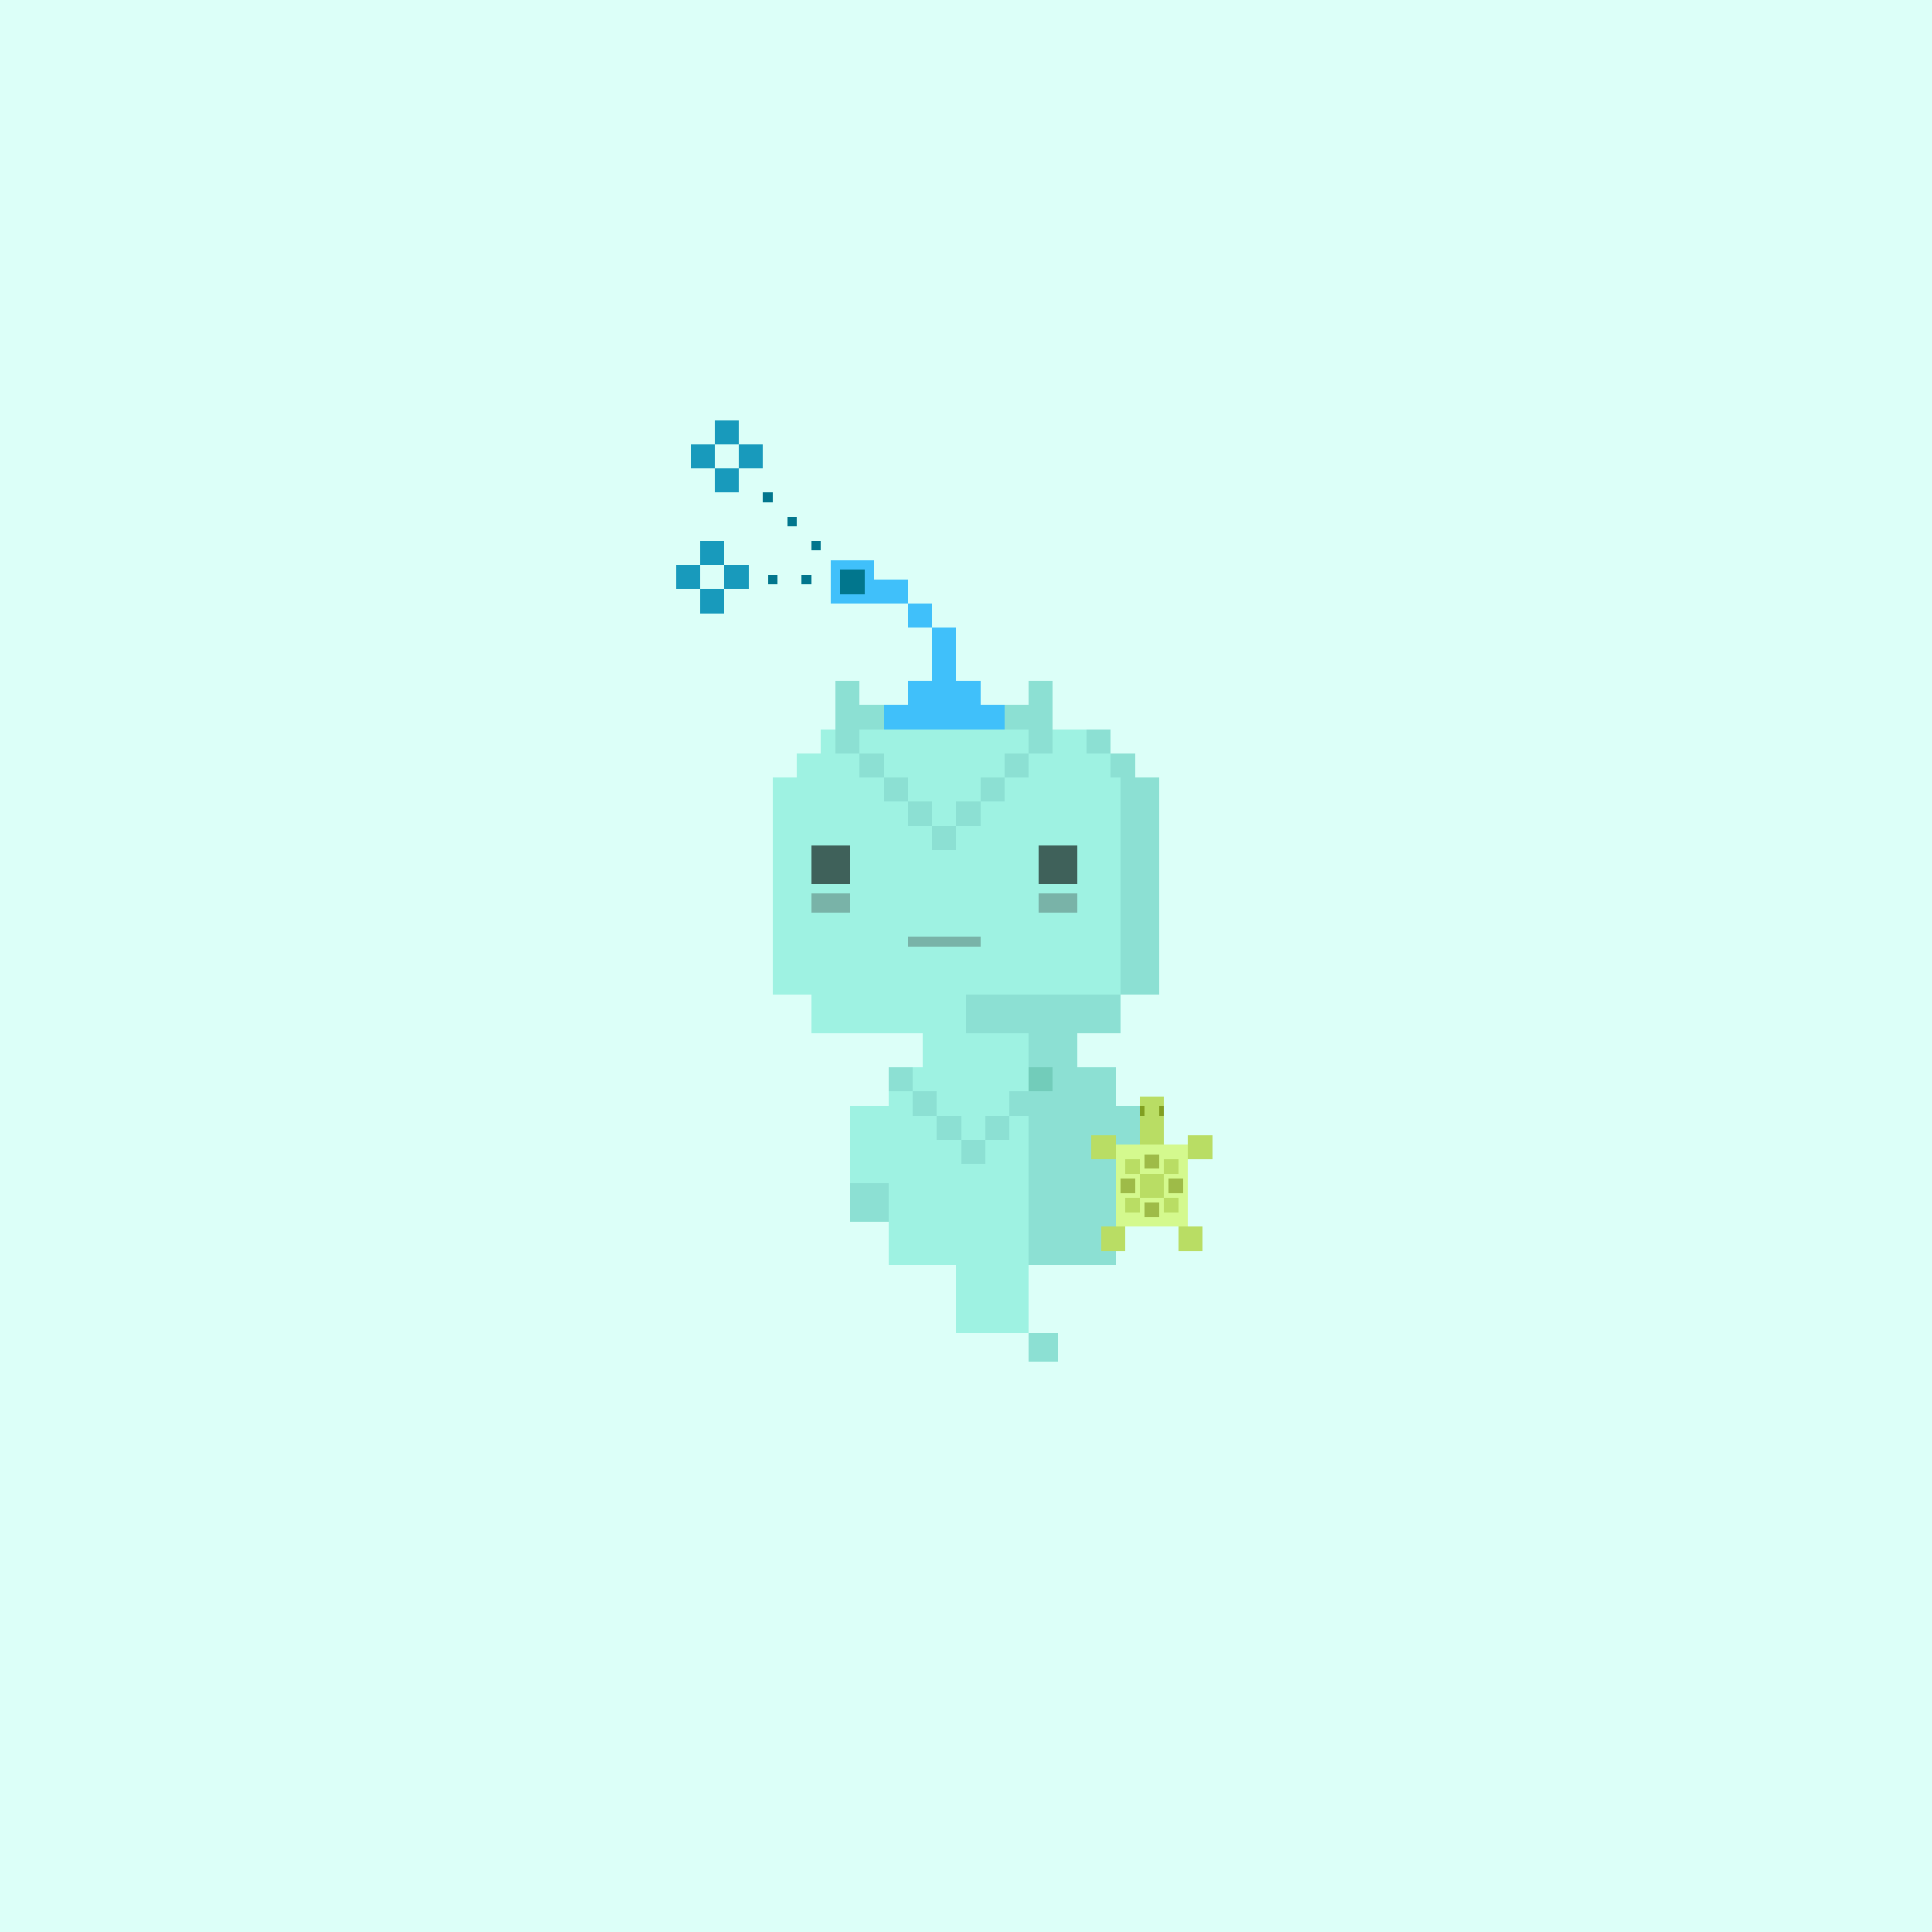<svg xmlns="http://www.w3.org/2000/svg" viewBox="0 0 400 400">
  <defs>
    <style>.Body__cls-1{fill:#dcfff8}.Body__cls-2{fill:#9ef2e2}.Body__cls-3{fill:#8ce0d3}.Body__cls-4{fill:#5fc0ad}.Body__cls-5{fill:#72ccba}.Body__cls-6{opacity:0.6}.Body__cls-7{fill:#231f20;opacity:0.3}</style>
  </defs>
  <g id="Body__Calm_Sea_Body" data-name="Calm Sea Body" shape-rendering="crispEdges">
    <path class="Body__cls-1" d="M-5-4H405V402H-5z"/>
    <path class="Body__cls-2" d="M240 206 240 161 235 161 235 156 230 156 230 151 170 151 170 156 165 156 165 161 160 161 160 206 168 206 168 214 191 214 191 221 184 221 184 229 176 229 176 245 184 245 184 262 191 262 198 262 198 276 213 276 213 262 213 214 200 214 200 206 240 206z"/>
    <path class="Body__cls-3" d="M173 146H178V151H173zM173 141H178V146H173zM178 146H183V151H178zM213 146H218V151H213zM213 141H218V146H213zM208 146H213V151H208z"/>
    <path id="Body__Left_Shoe" data-name="Left Shoe" class="Body__cls-3" d="M176 245H184V253H176z"/>
    <path id="Body__Left_Hand" data-name="Left Hand" class="Body__cls-4" d="M231 245H239V253H231z"/>
    <path class="Body__cls-3" d="M213 276H219V282H213zM240 161 235 161 235 156 230 156 230 161 232 161 232 206 240 206 240 161zM225 151H230V156H225zM232 214 232 206 200 206 200 214 213 214 213 226 209 226 209 231 213 231 213 262 223 262 231 262 231 245 239 245 239 229 231 229 231 221 223 221 223 214 232 214zM184 221H189V226H184zM189 226H194V231H189zM194 231H199V236H194zM199 236H204V241H199z"/>
    <path class="Body__cls-3" d="M204 231H209V236H204z"/>
    <path class="Body__cls-5" d="M213 221H218V226H213z"/>
    <path id="Body__Left_Eye" data-name="Left Eye" class="Body__cls-6" d="M168 175H176V183H168z"/>
    <path id="Body__Right_Eye" data-name="Right Eye" class="Body__cls-6" d="M215 175H223V183H215z"/>
    <path id="Body__Mouth" class="Body__cls-7" d="M188 194H203V196H188z"/>
    <path id="Body__Left_Cheek" data-name="Left Cheek" class="Body__cls-7" d="M168 185H176V189H168z"/>
    <path id="Body__Right_Cheek" data-name="Right Cheek" class="Body__cls-7" d="M215 185H223V189H215z"/>
    <path class="Body__cls-3" d="M193 171H198V176H193zM188 166H193V171H188zM183 161H188V166H183zM178 156H183V161H178zM198 166H203V171H198zM203 161H208V166H203zM208 156H213V161H208zM183 151 183 146 178 146 178 141 173 141 173 146 173 151 173 156 178 156 178 151 183 151zM213 141 213 146 208 146 208 151 213 151 213 156 218 156 218 151 218 146 218 141 213 141z"/>
  </g>
  <defs>
    <style>.Headwear__cls-1{fill:#40c0fa}.Headwear__cls-2{fill:#01768d}.Headwear__cls-3{fill:#189abc}</style>
  </defs>
  <g id="Headwear__Snork" shape-rendering="crispEdges">
    <path class="Headwear__cls-1" d="M203 146 203 141 198 141 198 138 198 133 198 130 193 130 193 133 193 138 193 141 188 141 188 146 183 146 183 151 193 151 198 151 208 151 208 146 203 146zM188 125H193V130H188zM181 120 181 116 172 116 172 120 172 125 179 125 180 125 188 125 188 120 181 120z"/>
    <path class="Headwear__cls-2" d="M174 118H179V123H174z"/>
    <path id="Headwear__Left_Hand" data-name="Left Hand" class="Headwear__cls-3" transform="translate(23 272) rotate(-90)" d="M145 122H150V127H145z"/>
    <path id="Headwear__Left_Hand-2" data-name="Left Hand" class="Headwear__cls-3" transform="translate(23 262) rotate(-90)" d="M140 117H145V122H140z"/>
    <path id="Headwear__Left_Hand-3" data-name="Left Hand" class="Headwear__cls-3" transform="translate(33 262) rotate(-90)" d="M145 112H150V117H145z"/>
    <path id="Headwear__Left_Hand-4" data-name="Left Hand" class="Headwear__cls-3" transform="translate(33 272) rotate(-90)" d="M150 117H155V122H150z"/>
    <path id="Headwear__Left_Hand-5" data-name="Left Hand" class="Headwear__cls-3" transform="translate(51 250) rotate(-90)" d="M148 97H153V102H148z"/>
    <path id="Headwear__Left_Hand-6" data-name="Left Hand" class="Headwear__cls-3" transform="translate(51 240) rotate(-90)" d="M143 92H148V97H143z"/>
    <path id="Headwear__Left_Hand-7" data-name="Left Hand" class="Headwear__cls-3" transform="translate(61 240) rotate(-90)" d="M148 87H153V92H148z"/>
    <path id="Headwear__Left_Hand-8" data-name="Left Hand" class="Headwear__cls-3" transform="translate(61 250) rotate(-90)" d="M153 92H158V97H153z"/>
    <path class="Headwear__cls-2" transform="translate(318 206) rotate(180)" d="M158 102H160V104H158z"/>
    <path class="Headwear__cls-2" transform="translate(328 216) rotate(180)" d="M163 107H165V109H163z"/>
    <path class="Headwear__cls-2" transform="translate(338 226) rotate(180)" d="M168 112H170V114H168z"/>
    <path class="Headwear__cls-2" transform="translate(334 240) rotate(180)" d="M166 119H168V121H166z"/>
    <path class="Headwear__cls-2" transform="translate(320 240) rotate(180)" d="M159 119H161V121H159z"/>
  </g>
  <defs>
    <style>.Accessory__cls-1{fill:#b9dd64}.Accessory__cls-2{fill:#d4f98e}.Accessory__cls-3{fill:#9ebb48}.Accessory__cls-4{fill:#819f21}</style>
  </defs>
  <g id="Accessory__Baby_Seaturtle" data-name="Baby Seaturtle" shape-rendering="crispEdges">
    <path id="Accessory__Left_Hand" data-name="Left Hand" class="Accessory__cls-1" transform="translate(-9 466) rotate(-90)" d="M226 235H231V240H226z"/>
    <path id="Accessory__Left_Hand-2" data-name="Left Hand" class="Accessory__cls-1" transform="translate(4 473) rotate(-90)" d="M236 232H241V237H236z"/>
    <path id="Accessory__Left_Hand-3" data-name="Left Hand" class="Accessory__cls-1" transform="translate(9 468) rotate(-90)" d="M236 227H241V232H236z"/>
    <path class="Accessory__cls-2" d="M238 237 231 237 231 254 238 254 246 254 246 237 238 237z"/>
    <path id="Accessory__Left_Hand-4" data-name="Left Hand" class="Accessory__cls-1" transform="translate(-10 503) rotate(-90)" d="M244 254H249V259H244z"/>
    <path id="Accessory__Left_Hand-5" data-name="Left Hand" class="Accessory__cls-1" transform="translate(-26 487) rotate(-90)" d="M228 254H233V259H228z"/>
    <path id="Accessory__Left_Hand-6" data-name="Left Hand" class="Accessory__cls-1" transform="translate(11 486) rotate(-90)" d="M246 235H251V240H246z"/>
    <path id="Accessory__Left_Hand-7" data-name="Left Hand" class="Accessory__cls-1" transform="translate(-7 484) rotate(-90)" d="M236 243H241V248H236z"/>
    <path id="Accessory__Left_Hand-8" data-name="Left Hand" class="Accessory__cls-1" transform="translate(484 15) rotate(90)" d="M233 248H236V251H233z"/>
    <path id="Accessory__Left_Hand-9" data-name="Left Hand" class="Accessory__cls-1" transform="translate(492 7) rotate(90)" d="M241 248H244V251H241z"/>
    <path id="Accessory__Left_Hand-10" data-name="Left Hand" class="Accessory__cls-1" transform="translate(476 7) rotate(90)" d="M233 240H236V243H233z"/>
    <path id="Accessory__Left_Hand-11" data-name="Left Hand" class="Accessory__cls-3" transform="translate(479 2) rotate(90)" d="M237 239H240V242H237z"/>
    <path id="Accessory__Left_Hand-12" data-name="Left Hand" class="Accessory__cls-3" transform="translate(489 12) rotate(90)" d="M237 249H240V252H237z"/>
    <path id="Accessory__Left_Hand-13" data-name="Left Hand" class="Accessory__cls-3" transform="translate(479 12) rotate(90)" d="M232 244H235V247H232z"/>
    <path id="Accessory__Left_Hand-14" data-name="Left Hand" class="Accessory__cls-3" transform="translate(489 2) rotate(90)" d="M242 244H245V247H242z"/>
    <path id="Accessory__Left_Hand-15" data-name="Left Hand" class="Accessory__cls-1" transform="translate(484 -1) rotate(90)" d="M241 240H244V243H241z"/>
    <path class="Accessory__cls-4" d="M236 229H237V231H236zM240 229H241V231H240z"/>
  </g>
</svg>